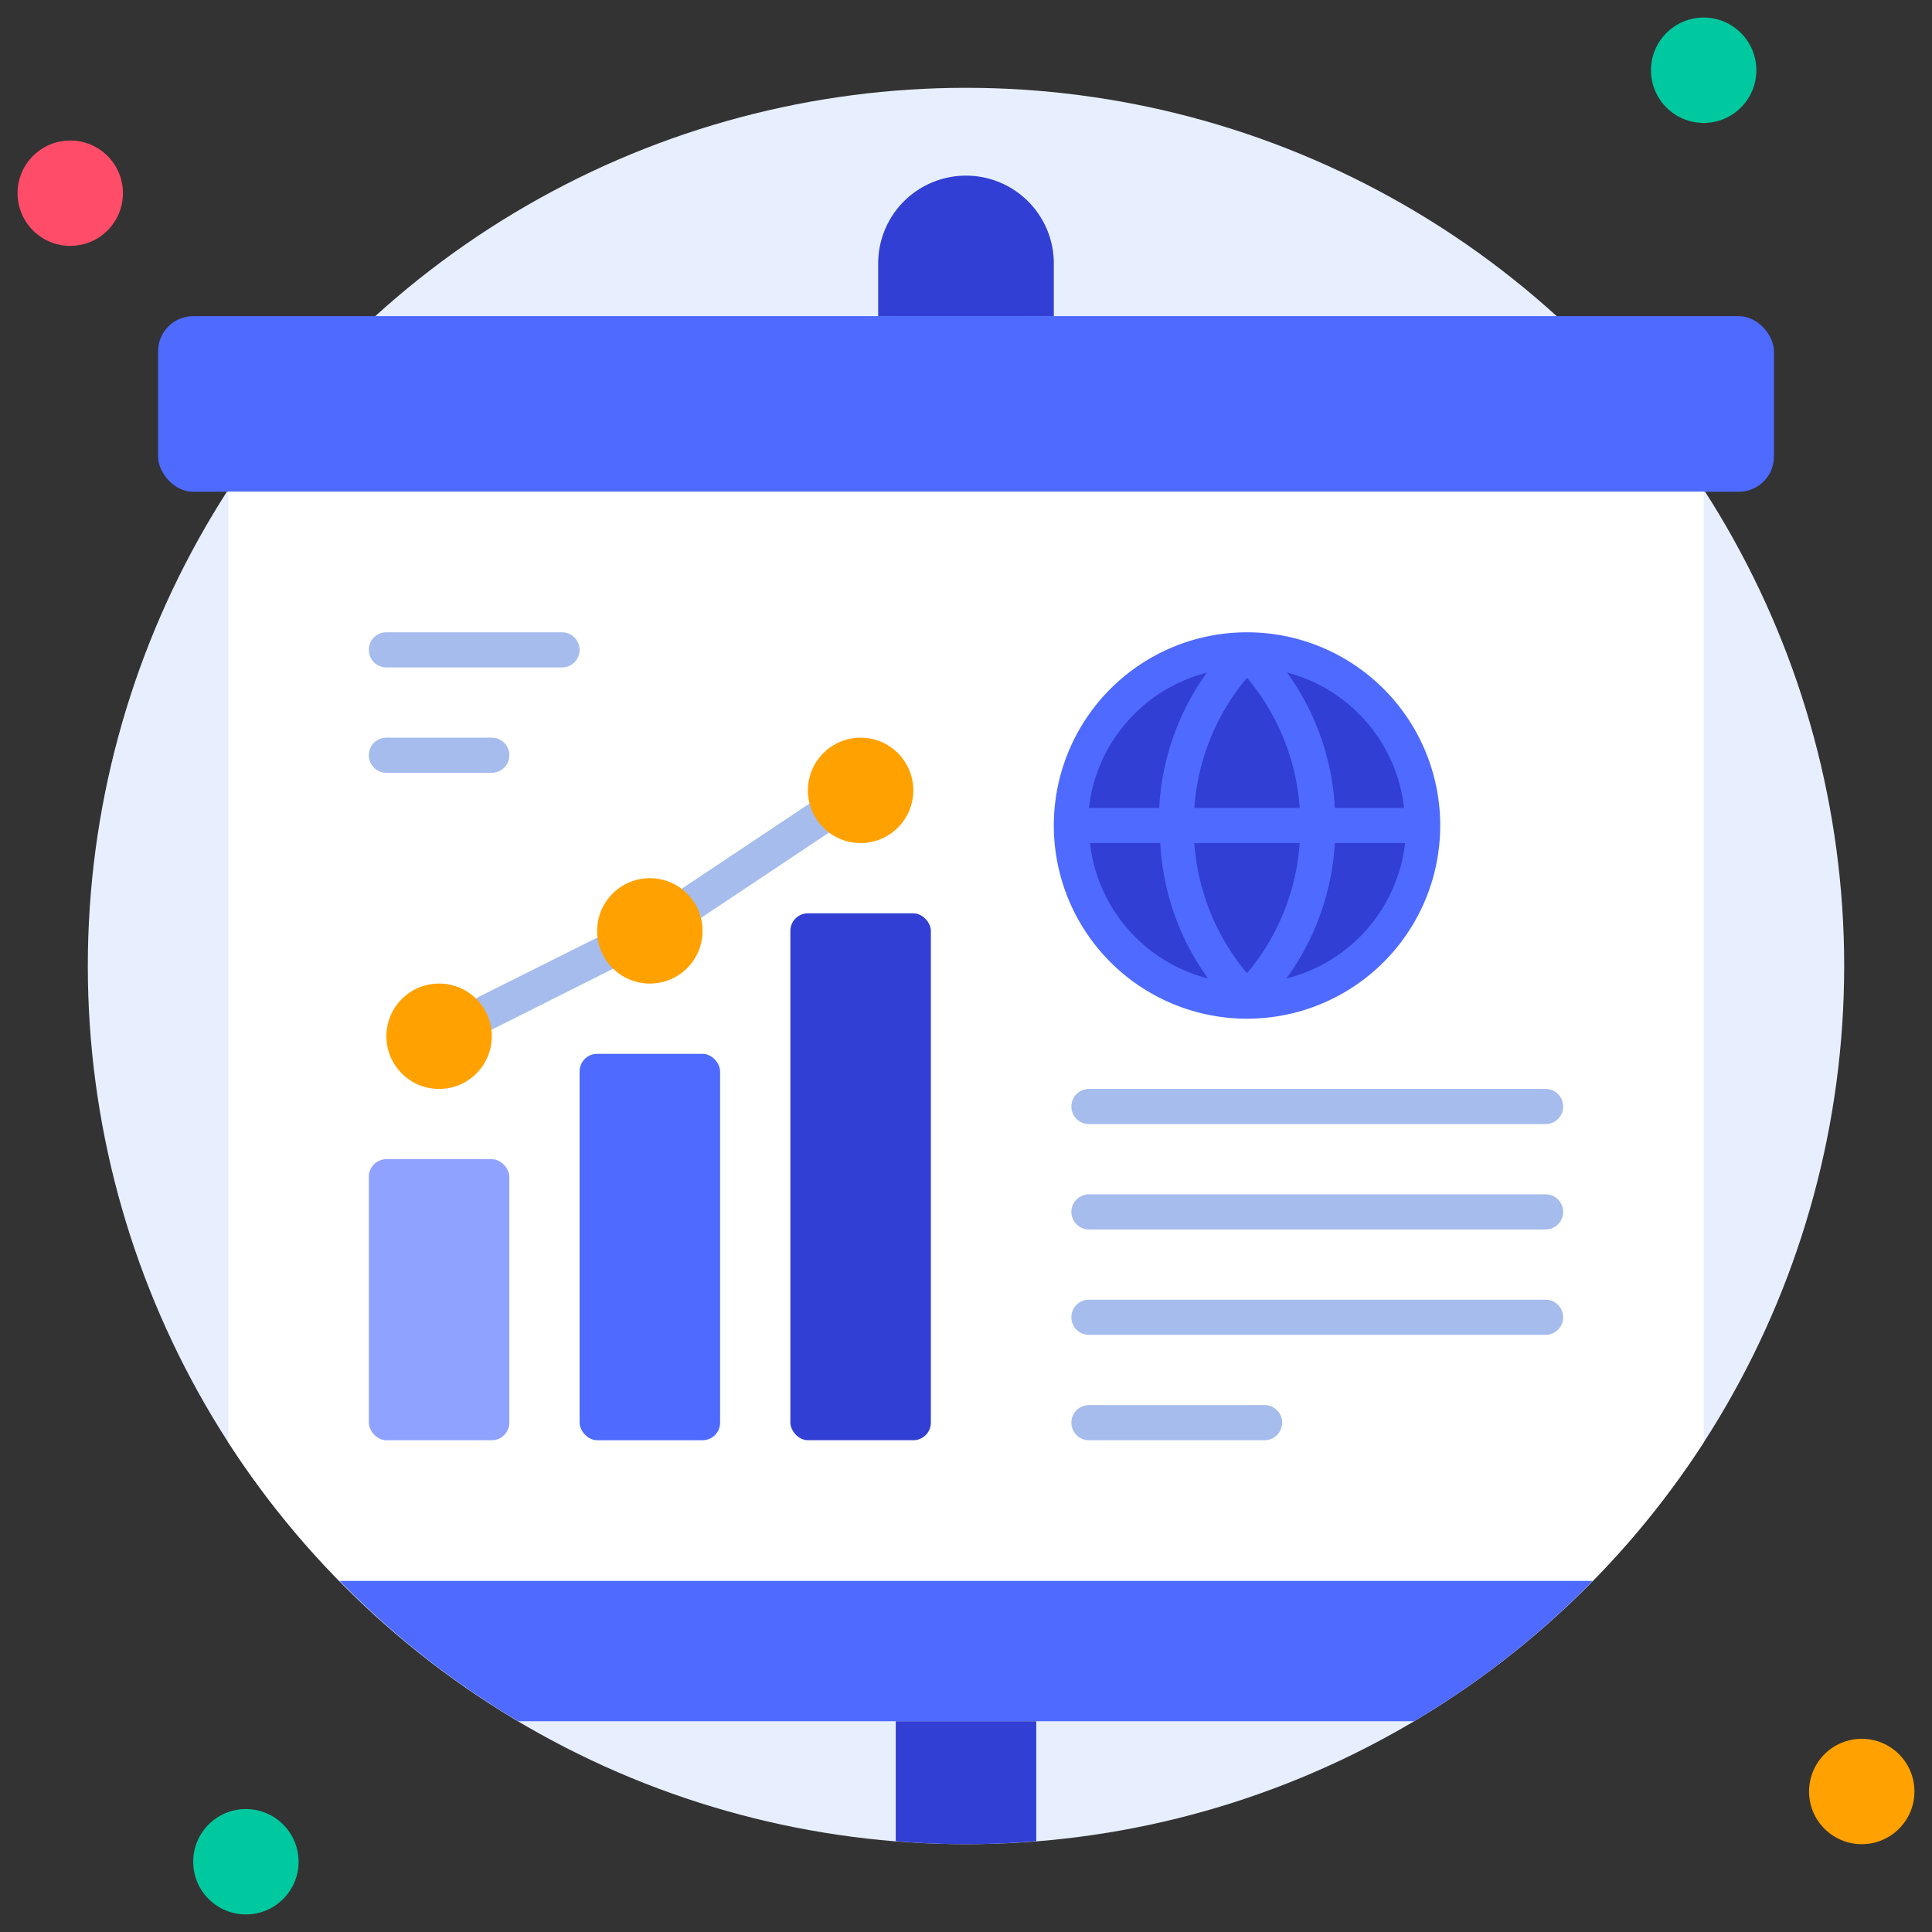 <svg xmlns="http://www.w3.org/2000/svg" width="512" height="512" viewBox="0 0 110 110" style="enable-background:new 0 0 512 512" xml:space="preserve"><rect x="0" y="0" width="110" height="110" fill="#333333" stroke="none"/><g data-name="26. Presentation"><circle cx="55" cy="55" r="50" fill="#E7EFFF" data-original="#e7efff"/><circle cx="4" cy="11" r="3" fill="#FF4D69" data-original="#ff4d69"/><circle cx="97" cy="4" r="3" fill="#00C99F" data-original="#00c99f"/><circle cx="106" cy="102" r="3" fill="#FFA100" data-original="#ffa100"/><circle cx="14" cy="106" r="3" fill="#00C99F" data-original="#00c99f"/><rect width="92" height="10" x="9" y="18" fill="#4E6AFF" rx="2" data-original="#4e6aff"/><path fill="#4E6AFF" d="M90.69 90a49.71 49.71 0 0 1-10.18 8h-51a49.71 49.71 0 0 1-10.18-8z" data-original="#4e6aff"/><path fill="#323FD4" d="M60 18H50v-3a5 5 0 0 1 10 0z" data-original="#323fd4"/><path fill="#FFF" d="M97 28v54.12A50 50 0 0 1 90.69 90H19.31A50 50 0 0 1 13 82.12V28z" data-original="#ffffff"/><path fill="#323FD4" d="M59 98v6.83a47.49 47.49 0 0 1-8 0V98z" data-original="#323fd4"/><rect width="8" height="16" x="21" y="66" fill="#8FA2FF" rx="1" data-original="#8fa2ff"/><rect width="8" height="22" x="33" y="60" fill="#4E6AFF" rx="1" data-original="#4e6aff"/><rect width="8" height="30" x="45" y="52" fill="#323FD4" rx="1" data-original="#323fd4"/><path fill="#A5BCED" d="M25 60a1 1 0 0 1-.45-1.89l12-6 12-8a1 1 0 0 1 1.1 1.66c-12.73 8.49-12 8-12.1 8.06C24.3 60.47 25.34 60 25 60z" data-original="#a5bced"/><circle cx="25" cy="59" r="3" fill="#FFA100" data-original="#ffa100"/><circle cx="37" cy="53" r="3" fill="#FFA100" data-original="#ffa100"/><circle cx="49" cy="45" r="3" fill="#FFA100" data-original="#ffa100"/><path fill="#A5BCED" d="M32 38H22a1 1 0 0 1 0-2h10a1 1 0 0 1 0 2zm-4 6h-6a1 1 0 0 1 0-2h6a1 1 0 0 1 0 2z" data-original="#a5bced"/><circle cx="71" cy="47" r="10" fill="#323FD4" data-original="#323fd4"/><path fill="#4E6AFF" d="M71 36a11 11 0 1 0 11 11 11 11 0 0 0-11-11zm8.94 10H76a14.47 14.47 0 0 0-2.72-7.71A9 9 0 0 1 79.94 46zM68 48h6a12.91 12.91 0 0 1-3 7.41A12.91 12.91 0 0 1 68 48zm0-2a12.91 12.91 0 0 1 3-7.41A12.91 12.91 0 0 1 74 46zm.72-7.71A14.47 14.47 0 0 0 66 46h-4a9 9 0 0 1 6.76-7.71zM62.06 48h4a14.47 14.47 0 0 0 2.72 7.71A9 9 0 0 1 62.06 48zm11.18 7.71A14.47 14.47 0 0 0 76 48h4a9 9 0 0 1-6.76 7.71z" data-original="#4e6aff"/><path d="M88 64H62a1 1 0 0 1 0-2h26a1 1 0 0 1 0 2zm0 6H62a1 1 0 0 1 0-2h26a1 1 0 0 1 0 2zm0 6H62a1 1 0 0 1 0-2h26a1 1 0 0 1 0 2zm-16 6H62a1 1 0 0 1 0-2h10a1 1 0 0 1 0 2z" data-original="#a5bced" fill="#A5BCED"/></g></svg>